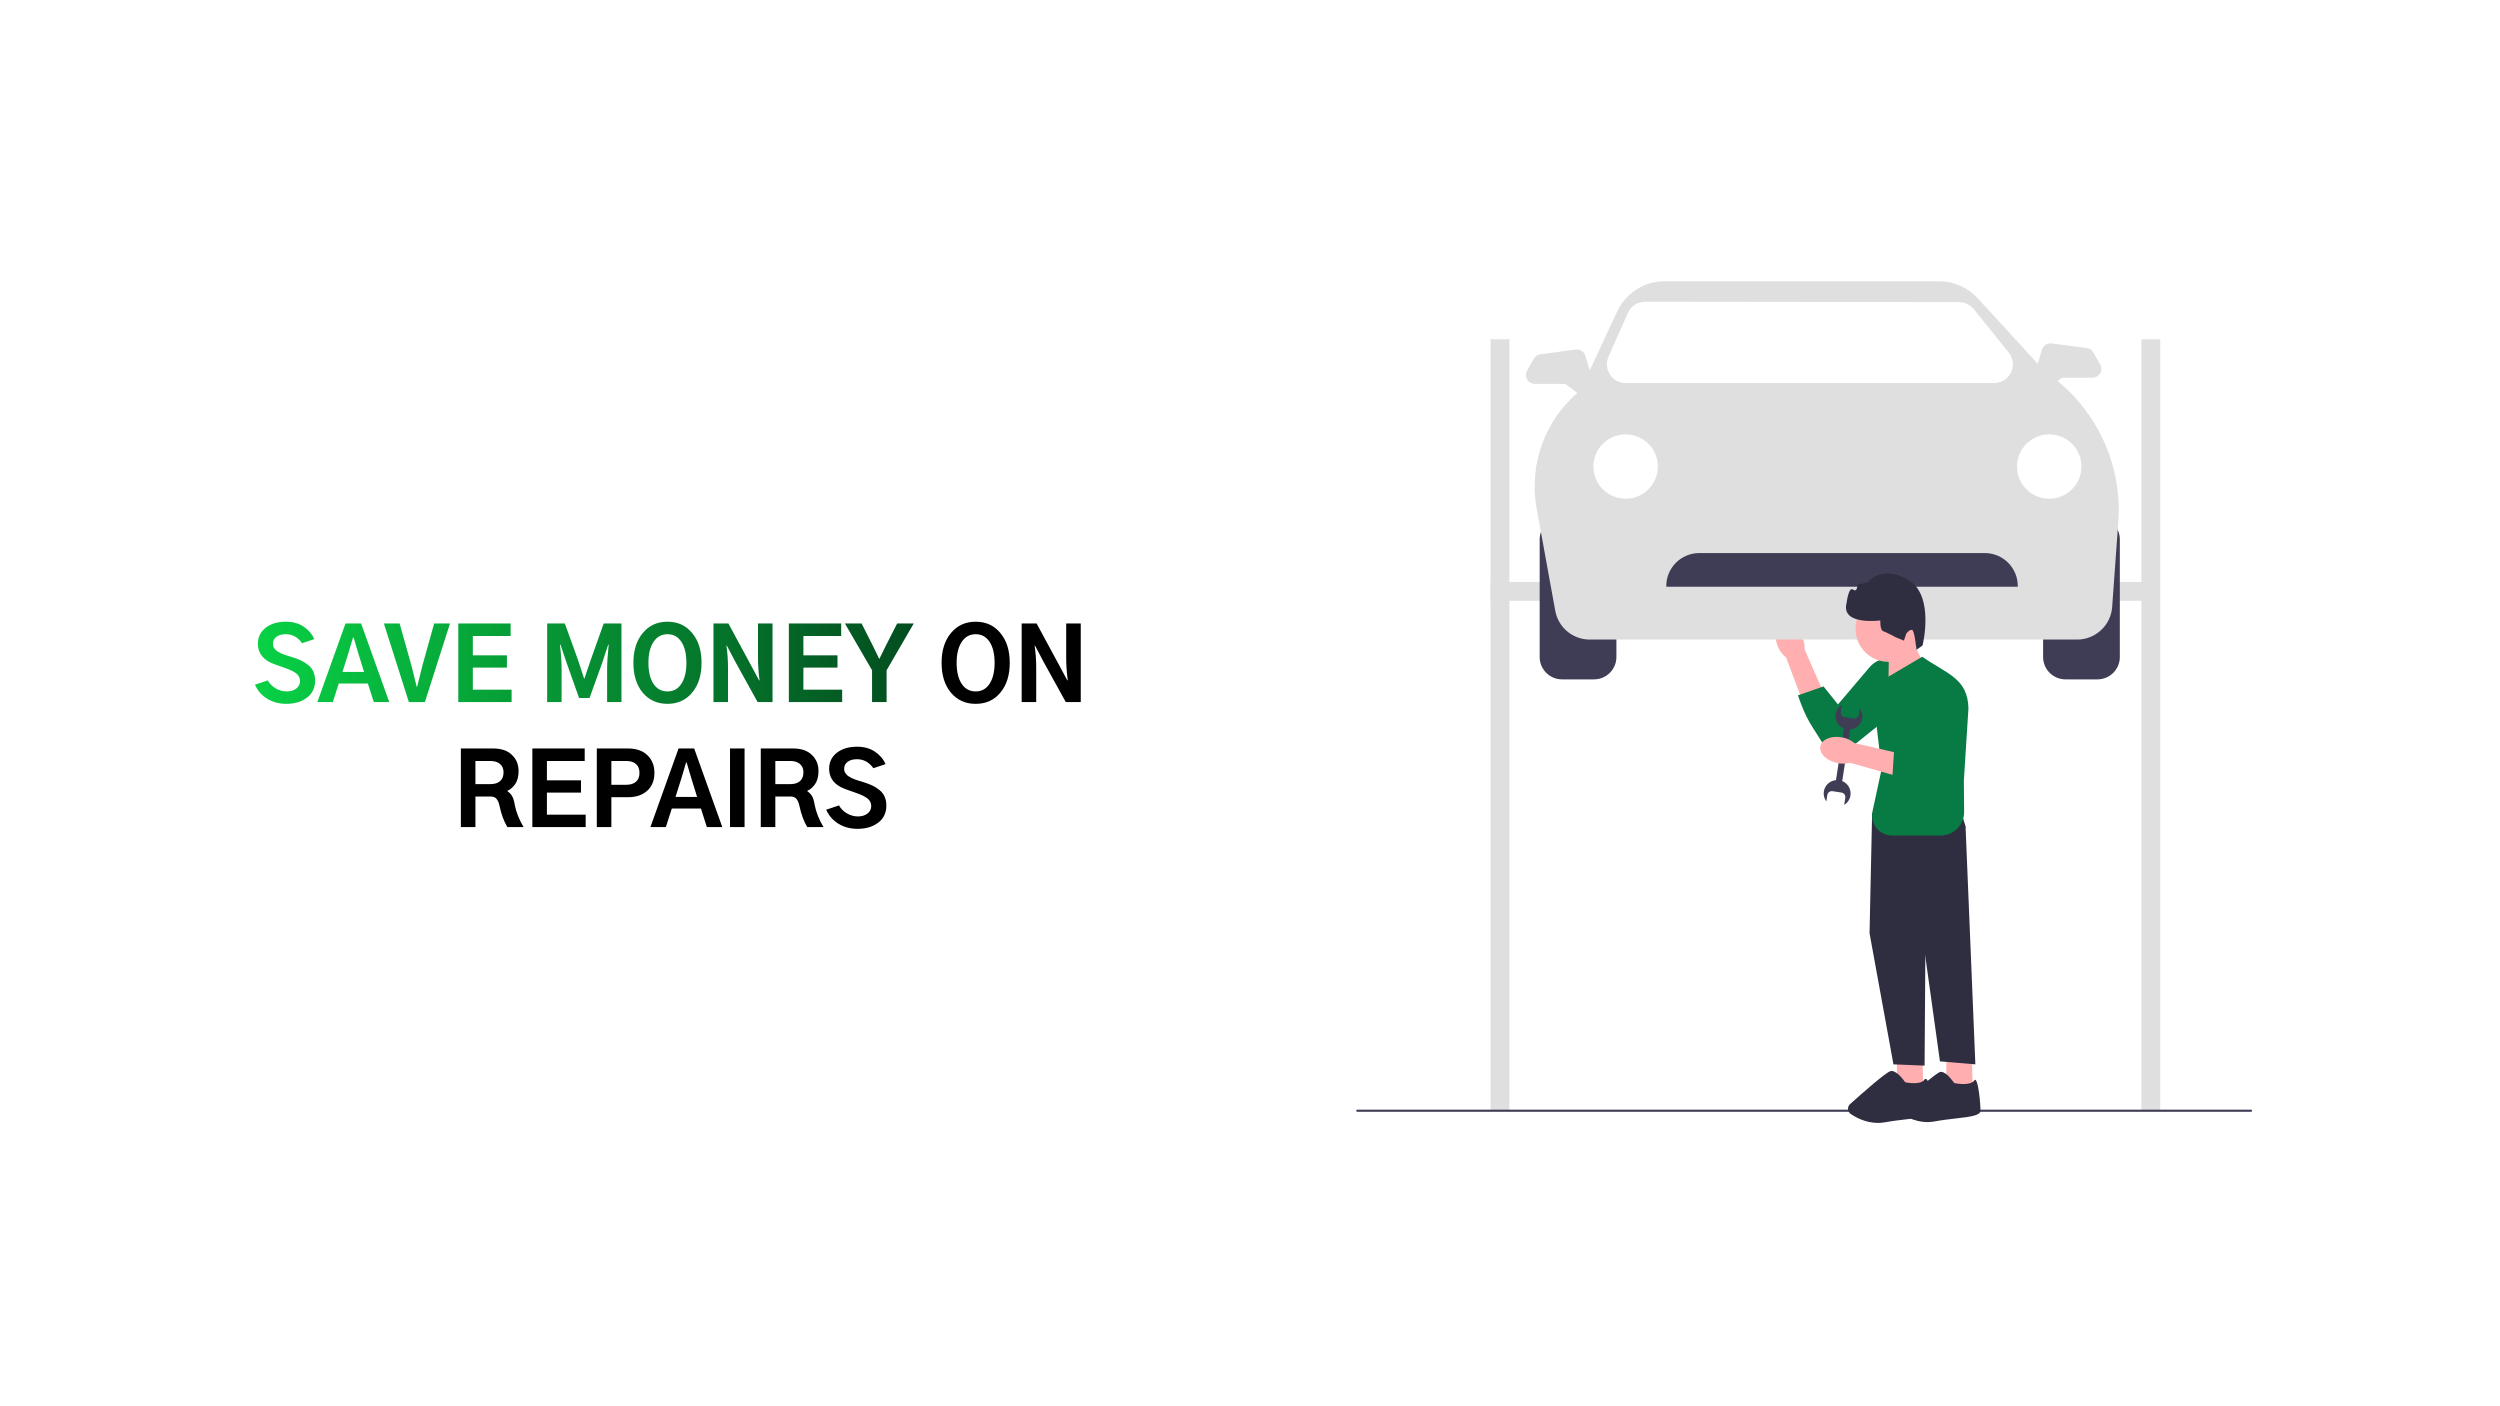 <svg width="1200" height="675" viewBox="0 0 1200 675" fill="none" xmlns="http://www.w3.org/2000/svg">
<rect width="1200" height="675" fill="white"/>
<path d="M122.383 328.656L128.523 326.594C129.367 328.125 130.617 329.391 132.273 330.391C133.961 331.391 135.742 331.891 137.617 331.891C139.523 331.891 141.055 331.422 142.211 330.484C143.398 329.547 143.992 328.359 143.992 326.922C143.992 325.328 143.336 324.062 142.023 323.125C140.742 322.188 138.883 321.312 136.445 320.5C132.789 319.281 130.336 318.328 129.086 317.641C125.555 315.672 123.789 312.781 123.789 308.969C123.789 305.812 125.023 303.266 127.492 301.328C129.992 299.391 133.227 298.422 137.195 298.422C140.539 298.422 143.383 299.203 145.727 300.766C148.07 302.328 149.789 304.328 150.883 306.766L145.023 308.734C142.961 305.859 140.336 304.422 137.148 304.422C135.242 304.422 133.742 304.844 132.648 305.688C131.555 306.531 131.008 307.625 131.008 308.969C131.008 309.406 131.055 309.812 131.148 310.188C131.273 310.562 131.461 310.906 131.711 311.219C131.961 311.531 132.211 311.828 132.461 312.109C132.711 312.359 133.07 312.609 133.539 312.859C134.008 313.109 134.398 313.328 134.711 313.516C135.055 313.672 135.539 313.875 136.164 314.125C136.82 314.344 137.32 314.516 137.664 314.641C138.039 314.734 138.602 314.906 139.352 315.156C140.102 315.375 140.648 315.547 140.992 315.672C142.43 316.141 143.695 316.641 144.789 317.172C145.883 317.703 146.945 318.391 147.977 319.234C149.039 320.078 149.852 321.125 150.414 322.375C150.977 323.625 151.258 325.031 151.258 326.594C151.258 330.156 149.945 332.922 147.32 334.891C144.727 336.859 141.43 337.844 137.43 337.844C133.961 337.844 130.883 337.016 128.195 335.359C125.539 333.703 123.602 331.469 122.383 328.656ZM164.383 322.516H174.742L171.977 313.609C171.352 311.547 170.602 309.016 169.727 306.016H169.445C169.195 306.922 168.805 308.234 168.273 309.953C167.773 311.672 167.414 312.891 167.195 313.609L164.383 322.516ZM152.336 337L165.836 299.266H173.336L186.836 337H179.43L176.57 328.094H162.602L159.742 337H152.336ZM184.258 299.266H191.805L197.57 319.75C199.164 326.219 199.977 329.516 200.008 329.641H200.242C201.836 323.172 202.648 319.875 202.68 319.75L208.398 299.266H215.992L203.945 337H196.258L184.258 299.266ZM219.977 337V299.266H245.102V305.266H226.961V314.547H243.32V320.453H226.961V331.047H245.57V337H219.977ZM262.633 337V299.266H271.117L277.164 316C277.602 317.25 278.18 318.984 278.898 321.203C279.617 323.422 280.102 324.922 280.352 325.703H280.539C280.758 325.078 281.227 323.656 281.945 321.438C282.695 319.219 283.32 317.406 283.82 316L289.773 299.266H298.305V337H291.414V321.203C291.414 318.234 291.664 314.312 292.164 309.438H291.93L288.977 318.391L282.977 335.031H277.961L272.055 318.391L269.008 309.391H268.773C269.305 313.953 269.57 317.891 269.57 321.203V337H262.633ZM304.023 318.156C304.023 312.219 305.523 307.453 308.523 303.859C311.523 300.234 315.477 298.422 320.383 298.422C325.32 298.422 329.273 300.234 332.242 303.859C335.242 307.453 336.742 312.219 336.742 318.156C336.742 324.094 335.242 328.859 332.242 332.453C329.273 336.047 325.32 337.844 320.383 337.844C315.445 337.844 311.477 336.047 308.477 332.453C305.508 328.859 304.023 324.094 304.023 318.156ZM311.242 318.156C311.242 322.375 312.039 325.719 313.633 328.188C315.258 330.656 317.508 331.891 320.383 331.891C323.227 331.891 325.445 330.672 327.039 328.234C328.664 325.766 329.477 322.406 329.477 318.156C329.477 313.938 328.68 310.594 327.086 308.125C325.492 305.656 323.258 304.422 320.383 304.422C317.539 304.422 315.305 305.656 313.68 308.125C312.055 310.594 311.242 313.938 311.242 318.156ZM342.461 337V299.266H349.633L360.273 318.953L364.352 326.547H364.586C364.086 322.891 363.836 319.234 363.836 315.578V299.266H370.82V337H363.648L353.055 317.828L348.883 309.906H348.695C349.195 313.375 349.445 317.031 349.445 320.875V337H342.461ZM378.648 337V299.266H403.773V305.266H385.633V314.547H401.992V320.453H385.633V331.047H404.242V337H378.648ZM405.555 299.266H413.57L419.102 310.234C420.352 312.828 421.305 314.797 421.961 316.141H422.148C423.461 313.516 424.43 311.547 425.055 310.234L430.633 299.266H438.602L425.57 321.719V337H418.586V321.719L405.555 299.266Z" fill="url(#paint0_linear_1_2)"/>
<path d="M451.961 318.156C451.961 312.219 453.461 307.453 456.461 303.859C459.461 300.234 463.414 298.422 468.32 298.422C473.258 298.422 477.211 300.234 480.18 303.859C483.18 307.453 484.68 312.219 484.68 318.156C484.68 324.094 483.18 328.859 480.18 332.453C477.211 336.047 473.258 337.844 468.32 337.844C463.383 337.844 459.414 336.047 456.414 332.453C453.445 328.859 451.961 324.094 451.961 318.156ZM459.18 318.156C459.18 322.375 459.977 325.719 461.57 328.188C463.195 330.656 465.445 331.891 468.32 331.891C471.164 331.891 473.383 330.672 474.977 328.234C476.602 325.766 477.414 322.406 477.414 318.156C477.414 313.938 476.617 310.594 475.023 308.125C473.43 305.656 471.195 304.422 468.32 304.422C465.477 304.422 463.242 305.656 461.617 308.125C459.992 310.594 459.18 313.938 459.18 318.156ZM490.398 337V299.266H497.57L508.211 318.953L512.289 326.547H512.523C512.023 322.891 511.773 319.234 511.773 315.578V299.266H518.758V337H511.586L500.992 317.828L496.82 309.906H496.633C497.133 313.375 497.383 317.031 497.383 320.875V337H490.398ZM228.203 376.375H235.422C237.422 376.375 238.969 375.891 240.062 374.922C241.156 373.953 241.703 372.531 241.703 370.656C241.703 369 241.141 367.688 240.016 366.719C238.922 365.75 237.375 365.266 235.375 365.266H228.203V376.375ZM221.219 397V359.266H236.688C240.625 359.266 243.641 360.297 245.734 362.359C247.859 364.391 248.922 366.969 248.922 370.094C248.922 372.688 248.375 374.781 247.281 376.375C246.188 377.938 244.906 379.031 243.438 379.656C244.562 380.469 245.375 381.328 245.875 382.234C246.375 383.109 246.781 384.484 247.094 386.359C247.75 389.797 249.156 393.344 251.312 397H243.531C241.906 394.312 240.656 390.938 239.781 386.875C239.438 385.312 238.953 384.172 238.328 383.453C237.734 382.703 236.781 382.328 235.469 382.328H228.203V397H221.219ZM255.531 397V359.266H280.656V365.266H262.516V374.547H278.875V380.453H262.516V391.047H281.125V397H255.531ZM286.469 397V359.266H301.375C305.406 359.266 308.531 360.344 310.75 362.5C313 364.656 314.125 367.484 314.125 370.984C314.125 374.609 312.969 377.469 310.656 379.562C308.375 381.625 305.328 382.656 301.516 382.656H293.453V397H286.469ZM293.453 376.703H300.531C302.562 376.703 304.141 376.219 305.266 375.25C306.391 374.25 306.953 372.828 306.953 370.984C306.953 369.141 306.406 367.734 305.312 366.766C304.219 365.766 302.625 365.266 300.531 365.266H293.453V376.703ZM324.25 382.516H334.609L331.844 373.609C331.219 371.547 330.469 369.016 329.594 366.016H329.312C329.062 366.922 328.672 368.234 328.141 369.953C327.641 371.672 327.281 372.891 327.062 373.609L324.25 382.516ZM312.203 397L325.703 359.266H333.203L346.703 397H339.297L336.438 388.094H322.469L319.609 397H312.203ZM350.406 397V359.266H357.391V397H350.406ZM372.156 376.375H379.375C381.375 376.375 382.922 375.891 384.016 374.922C385.109 373.953 385.656 372.531 385.656 370.656C385.656 369 385.094 367.688 383.969 366.719C382.875 365.75 381.328 365.266 379.328 365.266H372.156V376.375ZM365.172 397V359.266H380.641C384.578 359.266 387.594 360.297 389.688 362.359C391.812 364.391 392.875 366.969 392.875 370.094C392.875 372.688 392.328 374.781 391.234 376.375C390.141 377.938 388.859 379.031 387.391 379.656C388.516 380.469 389.328 381.328 389.828 382.234C390.328 383.109 390.734 384.484 391.047 386.359C391.703 389.797 393.109 393.344 395.266 397H387.484C385.859 394.312 384.609 390.938 383.734 386.875C383.391 385.312 382.906 384.172 382.281 383.453C381.688 382.703 380.734 382.328 379.422 382.328H372.156V397H365.172ZM396.578 388.656L402.719 386.594C403.562 388.125 404.812 389.391 406.469 390.391C408.156 391.391 409.938 391.891 411.812 391.891C413.719 391.891 415.25 391.422 416.406 390.484C417.594 389.547 418.188 388.359 418.188 386.922C418.188 385.328 417.531 384.062 416.219 383.125C414.938 382.188 413.078 381.312 410.641 380.5C406.984 379.281 404.531 378.328 403.281 377.641C399.75 375.672 397.984 372.781 397.984 368.969C397.984 365.812 399.219 363.266 401.688 361.328C404.188 359.391 407.422 358.422 411.391 358.422C414.734 358.422 417.578 359.203 419.922 360.766C422.266 362.328 423.984 364.328 425.078 366.766L419.219 368.734C417.156 365.859 414.531 364.422 411.344 364.422C409.438 364.422 407.938 364.844 406.844 365.688C405.75 366.531 405.203 367.625 405.203 368.969C405.203 369.406 405.25 369.812 405.344 370.188C405.469 370.562 405.656 370.906 405.906 371.219C406.156 371.531 406.406 371.828 406.656 372.109C406.906 372.359 407.266 372.609 407.734 372.859C408.203 373.109 408.594 373.328 408.906 373.516C409.25 373.672 409.734 373.875 410.359 374.125C411.016 374.344 411.516 374.516 411.859 374.641C412.234 374.734 412.797 374.906 413.547 375.156C414.297 375.375 414.844 375.547 415.188 375.672C416.625 376.141 417.891 376.641 418.984 377.172C420.078 377.703 421.141 378.391 422.172 379.234C423.234 380.078 424.047 381.125 424.609 382.375C425.172 383.625 425.453 385.031 425.453 386.594C425.453 390.156 424.141 392.922 421.516 394.891C418.922 396.859 415.625 397.844 411.625 397.844C408.156 397.844 405.078 397.016 402.391 395.359C399.734 393.703 397.797 391.469 396.578 388.656Z" fill="black"/>
<g clip-path="url(#clip0_1_2)">
<path d="M853.523 310.68C851.353 305.897 852.17 300.891 855.346 299.497C858.523 298.104 862.856 300.851 865.026 305.635C865.92 307.534 866.326 309.621 866.211 311.722L875.137 332.101L865.069 336.133L857.338 315.614C855.671 314.295 854.363 312.603 853.523 310.68Z" fill="#FFAFAF"/>
<path d="M915.214 319.333C920.656 324.452 920.315 333.187 914.49 337.869L885.967 360.797C882.854 363.3 878.234 362.415 876.27 358.942C868.774 346.835 867.361 346.171 863.004 333.762L875.29 329.475L882.217 338.128L897.341 320.329C901.912 314.949 910.071 314.494 915.214 319.333Z" fill="#087B45"/>
<path d="M805.086 288.374V279.352H715.477V288.374H805.086Z" fill="#DFDFDF"/>
<path d="M1031.99 288.374V279.352H942.378V288.374H1031.99Z" fill="#DFDFDF"/>
<path d="M765.117 248.191H749.797C743.855 248.191 739.039 252.997 739.039 258.924V315.369C739.039 321.297 743.855 326.102 749.797 326.102H765.117C771.059 326.102 775.875 321.297 775.875 315.369V258.924C775.875 252.997 771.059 248.191 765.117 248.191Z" fill="#3F3D56"/>
<path d="M1006.76 248.191H991.445C985.503 248.191 980.687 252.997 980.687 258.924V315.369C980.687 321.297 985.503 326.102 991.445 326.102H1006.76C1012.71 326.102 1017.52 321.297 1017.52 315.369V258.924C1017.52 252.997 1012.71 248.191 1006.76 248.191Z" fill="#3F3D56"/>
<path d="M997.055 306.992H763.084C754.95 306.992 747.989 301.197 746.534 293.213L737.587 244.116C733.695 222.764 741.758 201.01 758.632 187.321L776.275 149.45C780.365 140.672 789.277 135 798.98 135H930.777C937.783 135 944.515 137.957 949.246 143.114L981.665 178.452C1005.38 194.398 1018.84 221.976 1016.79 250.438L1013.83 291.415C1013.2 300.149 1005.83 306.992 997.055 306.992Z" fill="#DFDFDF"/>
<path d="M957.124 183.878H780.356C777.286 183.878 774.454 182.346 772.778 179.779C771.103 177.213 770.845 174.008 772.086 171.207L781.404 150.191C782.822 146.993 786.002 144.885 789.506 144.821L940.196 145.004C943.065 144.985 945.805 146.273 947.544 148.541L964.305 169.374C966.412 172.12 966.767 175.751 965.232 178.852C963.697 181.952 960.59 183.878 957.124 183.878Z" fill="white"/>
<path d="M983.634 239.371C992.178 239.371 999.105 232.461 999.105 223.936C999.105 215.411 992.178 208.501 983.634 208.501C975.089 208.501 968.162 215.411 968.162 223.936C968.162 232.461 975.089 239.371 983.634 239.371Z" fill="white"/>
<path d="M780.296 239.371C788.84 239.371 795.767 232.461 795.767 223.936C795.767 215.411 788.84 208.501 780.296 208.501C771.751 208.501 764.824 215.411 764.824 223.936C764.824 232.461 771.751 239.371 780.296 239.371Z" fill="white"/>
<path d="M968.531 281.634H799.819V281.267C799.819 272.553 806.925 265.464 815.659 265.464H952.691C961.425 265.464 968.531 272.553 968.531 281.267V281.634Z" fill="#3F3D56"/>
<path d="M761.112 190.558C760.199 190.558 759.284 190.268 758.516 189.683L752.339 184.971C751.726 184.503 750.962 184.246 750.19 184.246H736.7C735.157 184.246 733.773 183.45 733 182.117C732.227 180.785 732.224 179.192 732.992 177.857L736.286 172.134C736.943 170.99 738.118 170.204 739.428 170.029L756.306 167.784C758.409 167.505 760.368 168.774 760.97 170.801L765.212 185.083C765.679 186.656 765.189 188.379 763.964 189.473C763.156 190.194 762.135 190.558 761.112 190.558Z" fill="#DFDFDF"/>
<path d="M979.979 187.618C978.955 187.618 977.934 187.254 977.127 186.533C975.902 185.438 975.412 183.716 975.879 182.143L980.121 167.861C980.723 165.832 982.684 164.56 984.785 164.845L1001.66 167.089C1002.97 167.264 1004.15 168.05 1004.8 169.194L1008.1 174.917C1008.87 176.252 1008.86 177.845 1008.09 179.177C1007.32 180.51 1005.93 181.305 1004.39 181.305H990.901C990.128 181.305 989.365 181.563 988.752 182.031L982.574 186.743C981.807 187.328 980.891 187.618 979.979 187.618Z" fill="#DFDFDF"/>
<path d="M724.52 162.886H715.477V532.788H724.52V162.886Z" fill="#DFDFDF"/>
<path d="M1036.92 162.886H1027.88V532.788H1036.92V162.886Z" fill="#DFDFDF"/>
<path d="M651 533.147C651 533.429 651.226 533.654 651.508 533.654H1080.49C1080.77 533.654 1081 533.429 1081 533.147C1081 532.866 1080.77 532.64 1080.49 532.64H651.508C651.226 532.64 651 532.866 651 533.147Z" fill="#3F3D56"/>
<path d="M934.248 505.167V521.922L946.946 522.33L946.417 505.167H934.248Z" fill="#FFAFAF"/>
<path d="M931.735 514.49C931.563 514.49 931.395 514.512 931.232 514.558C928.941 515.211 915.675 527.027 911.665 530.632C911.169 531.078 910.906 531.714 910.942 532.377C910.978 533.038 911.308 533.639 911.846 534.025C914.888 536.211 921.12 539.668 928.681 538.271C932.159 537.628 935.669 537.224 938.766 536.868C945.396 536.104 950.632 535.501 950.632 533.16C950.632 529.187 949.537 518.716 948.163 518.276C948.038 518.239 947.893 518.335 947.727 518.567C945.624 521.504 938.401 519.941 938.095 519.874L938.014 519.856L937.969 519.787C937.931 519.731 934.395 514.49 931.735 514.49Z" fill="#2F2E41"/>
<path d="M910.491 505.167V521.922L923.188 522.33L922.659 505.167H910.491Z" fill="#FFAFAF"/>
<path d="M905.37 385.227L898.612 390.336L897.383 447.956L908.852 510.888L923.803 511.501L924.212 451.429L943.464 396.67L939.573 383.797L905.37 385.227Z" fill="#2F2E41"/>
<path d="M936.91 395.035L943.464 396.67L948.175 510.888L931.176 509.458L919.912 428.749L936.91 395.035Z" fill="#2F2E41"/>
<path d="M901.425 539C895.598 539 890.863 536.43 888.335 534.698C887.571 534.174 887.098 533.344 887.038 532.418C886.976 531.484 887.341 530.59 888.038 529.965C894.314 524.332 905.17 514.79 907.362 514.165C910.203 513.353 914.015 518.773 914.505 519.491C915.299 519.653 921.801 520.893 923.636 518.329C923.986 517.841 924.314 517.819 924.53 517.887C926.491 518.514 927.285 531.108 927.285 533.16C927.285 535.865 922.155 536.456 915.056 537.274C911.965 537.63 908.462 538.033 904.998 538.673C903.77 538.9 902.576 539 901.425 539Z" fill="#2F2E41"/>
<path d="M919.414 310.596L924.08 319.973L906.446 328.469L906.662 313.437L919.414 310.596Z" fill="#FFAFAF"/>
<path d="M906.509 317.689C915.272 317.689 922.376 310.602 922.376 301.86C922.376 293.117 915.272 286.03 906.509 286.03C897.746 286.03 890.643 293.117 890.643 301.86C890.643 310.602 897.746 317.689 906.509 317.689Z" fill="#FFAFAF"/>
<path d="M906.402 324.814L922.671 315.223C934.604 323.571 944.54 325.524 944.856 340.061L942.657 374.737L942.786 389.671C942.84 395.94 937.761 401.051 931.477 401.051H908.246C902.098 401.051 897.517 395.392 898.812 389.396L903.198 369.08L898.514 329.486L906.402 324.814Z" fill="#087B45"/>
<path d="M922.826 309.825L919.892 311.921C919.892 311.921 919.029 302.783 917.838 302.377C916.647 301.972 915.04 304.078 915.04 304.078L913.866 307.509L909.986 305.895C909.986 305.895 905.493 303.481 903.905 302.94C902.317 302.399 902.557 297.808 902.557 297.808C902.557 297.808 883.493 300.412 886.357 289.448C886.357 289.448 887.343 281.381 889.455 282.984C891.566 284.588 891.594 280.617 891.594 280.617L896.377 279.593C896.377 279.593 902.941 270.772 915.888 278.276C928.835 285.779 922.826 309.825 922.826 309.825Z" fill="#2F2E41"/>
<path d="M889.713 344.863L885.426 344.212C884.23 344.03 883.399 342.904 883.582 341.71L884.106 338.28C882.55 339.239 881.408 340.844 881.111 342.789C880.653 345.79 882.352 348.616 885.049 349.717L881.299 374.277C881.289 374.339 881.291 374.399 881.29 374.46C878.378 374.701 875.903 376.898 875.443 379.905C875.174 381.668 875.649 383.372 876.632 384.702L877.104 381.612C877.287 380.418 878.415 379.59 879.612 379.772L883.898 380.423C885.095 380.605 885.925 381.731 885.743 382.925L885.219 386.356C886.775 385.396 887.916 383.791 888.213 381.846C888.673 378.839 886.965 376.006 884.258 374.911C884.274 374.852 884.294 374.795 884.304 374.734L888.054 350.173C890.957 349.924 893.423 347.731 893.881 344.73C894.15 342.967 893.676 341.263 892.692 339.933L892.22 343.023C892.038 344.217 890.91 345.045 889.713 344.863Z" fill="#3F3D56"/>
<path d="M881.729 366.233C876.585 365.128 873.037 361.495 873.804 358.119C874.571 354.742 879.362 352.902 884.507 354.008C886.569 354.42 888.493 355.336 890.117 356.679L911.846 361.644L909.105 372.116L887.975 366.109C885.92 366.662 883.778 366.704 881.729 366.233Z" fill="#FFAFAF"/>
<path d="M925.4 321.91C932.763 320.592 939.598 326.061 939.905 333.518L941.409 370.031C941.573 374.016 938.112 377.195 934.145 376.703C919.931 375.512 920.93 376.964 908.341 373.076L909.184 359.73L920.914 359.552L915.571 336.835C913.956 329.969 918.443 323.156 925.4 321.91Z" fill="#087B45"/>
</g>
<defs>
<linearGradient id="paint0_linear_1_2" x1="101" y1="352.5" x2="543" y2="352.5" gradientUnits="userSpaceOnUse">
<stop stop-color="#09DA48"/>
<stop offset="1" stop-color="#012113"/>
</linearGradient>
<clipPath id="clip0_1_2">
<rect width="430" height="404" fill="white" transform="translate(651 135)"/>
</clipPath>
</defs>
</svg>
